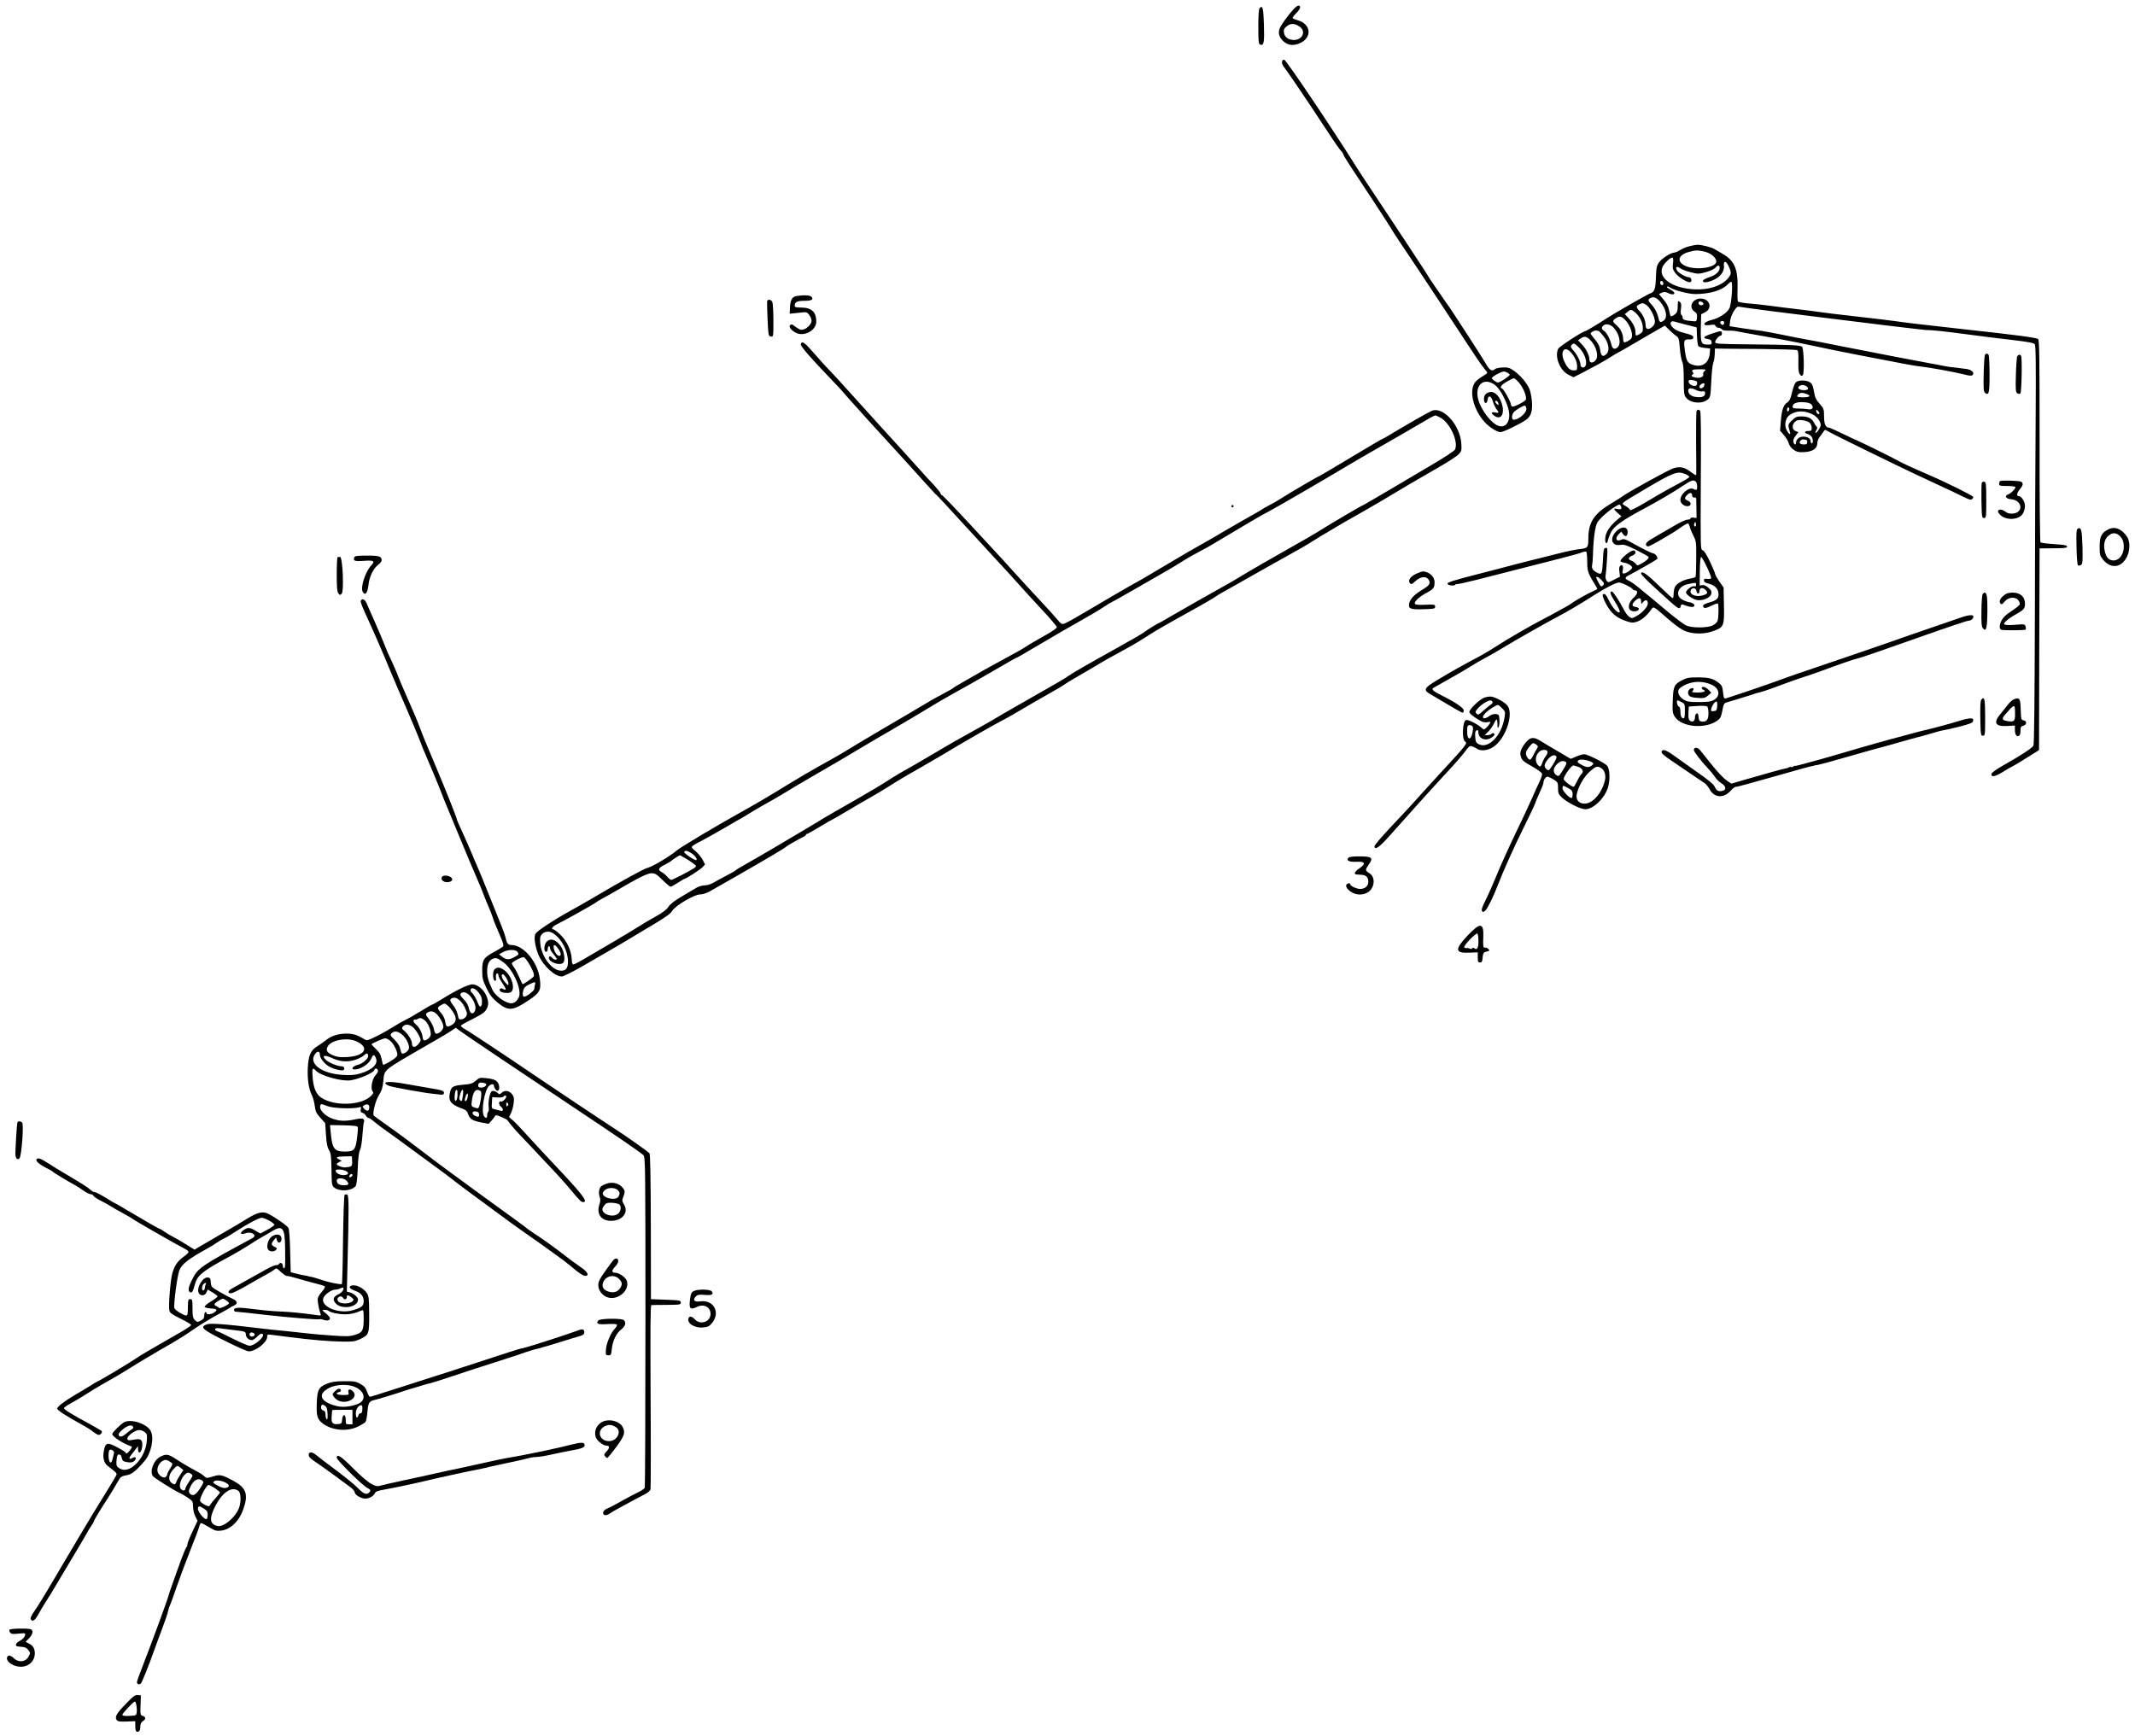 <?xml version="1.0" standalone="no"?>
<!DOCTYPE svg PUBLIC "-//W3C//DTD SVG 20010904//EN"
 "http://www.w3.org/TR/2001/REC-SVG-20010904/DTD/svg10.dtd">
<svg version="1.0" xmlns="http://www.w3.org/2000/svg"
 width="1902pt" height="1547pt" viewBox="0 0 1902 1547"
 preserveAspectRatio="xMidYMid meet">
<g transform="translate(0,1547) scale(0.1,-0.1)"
fill="#000000" stroke="none">
<path d="M11524 15388 c-49 -53 -112 -141 -124 -172 -16 -42 -4 -81 36 -116
42 -37 95 -40 154 -10 103 53 85 169 -31 200 -21 6 -40 14 -43 19 -3 4 12 25
34 46 36 35 43 65 16 65 -7 0 -26 -15 -42 -32z m56 -157 c59 -43 20 -121 -58
-117 -49 3 -78 26 -84 67 -4 24 1 35 25 55 35 29 73 27 117 -5z"/>
<path d="M11222 15398 c-8 -8 -12 -59 -12 -165 0 -131 2 -155 16 -160 33 -13
39 17 34 176 -5 152 -11 176 -38 149z"/>
<path d="M11427 14934 c-12 -13 -7 -39 14 -64 11 -14 56 -79 101 -145 83 -121
123 -182 297 -445 52 -80 101 -149 108 -155 7 -5 16 -19 20 -31 9 -23 56 -96
279 -432 83 -126 153 -235 156 -243 4 -8 42 -66 85 -130 124 -183 467 -702
590 -891 62 -95 126 -189 143 -208 16 -19 30 -38 30 -42 0 -3 -20 -18 -44 -32
-25 -14 -53 -37 -64 -51 -57 -73 -20 -237 81 -352 40 -46 113 -93 144 -93 25
0 160 65 223 106 49 32 65 81 57 171 -3 37 -13 86 -22 108 -23 54 -86 127
-141 164 -39 26 -53 29 -101 27 -30 -2 -59 -8 -66 -15 -22 -22 -45 -11 -73 37
-15 26 -57 92 -92 147 -36 55 -79 123 -97 150 -18 28 -50 77 -71 109 -22 33
-43 66 -49 75 -5 9 -26 38 -45 65 -19 28 -42 60 -50 72 -8 12 -38 55 -66 96
-28 41 -53 78 -55 84 -2 6 -67 104 -143 220 -76 115 -149 225 -161 244 -12 19
-85 129 -161 243 -76 114 -152 229 -168 255 -203 326 -624 952 -645 960 -4 1
-10 -1 -14 -4z m2009 -2789 c19 -14 18 -15 -6 -34 -14 -11 -39 -28 -56 -37
-29 -16 -32 -16 -57 1 -15 9 -27 21 -27 26 0 12 83 59 106 59 11 0 29 -7 40
-15z m96 -84 c42 -49 75 -136 59 -155 -17 -20 -104 -63 -119 -58 -6 2 -12 11
-12 19 0 22 -62 134 -77 140 -26 10 -12 32 40 62 28 17 57 31 64 31 6 0 27
-18 45 -39z m-215 -20 c44 -32 104 -142 123 -224 20 -94 -19 -160 -85 -143
-63 16 -160 139 -186 237 -34 128 49 202 148 130z m281 -210 c6 -36 -67 -101
-113 -101 -19 0 -20 39 -2 64 15 21 88 65 102 62 6 -2 11 -13 13 -25z"/>
<path d="M13242 11964 c-15 -11 -22 -25 -22 -50 0 -42 27 -48 32 -7 5 46 32
39 47 -12 7 -25 22 -56 32 -69 26 -33 24 -39 -11 -31 -36 8 -40 -7 -8 -29 68
-48 101 32 57 135 -31 70 -81 95 -127 63z m107 -90 c3 -16 1 -17 -13 -5 -19
16 -21 34 -3 29 6 -3 14 -13 16 -24z"/>
<path d="M15050 13276 c-26 -6 -62 -22 -82 -34 -19 -12 -42 -22 -50 -22 -31 0
-111 -50 -136 -85 -23 -32 -27 -48 -30 -138 -4 -105 -13 -130 -53 -142 -22 -7
-314 -174 -384 -220 -74 -49 -185 -115 -191 -115 -21 0 -235 -138 -243 -158
-33 -72 16 -194 94 -232 l43 -21 79 40 c113 59 192 102 243 135 24 16 65 40
90 53 25 13 70 39 100 57 30 18 111 65 178 104 l124 71 37 -37 c21 -20 49 -45
63 -54 24 -16 26 -25 33 -110 4 -51 14 -105 21 -120 10 -19 14 -67 14 -161 0
-120 2 -137 21 -160 39 -50 139 -59 192 -17 24 19 25 26 32 157 3 76 11 151
17 167 7 16 13 52 14 80 l2 51 38 -1 c22 -1 183 -2 360 -3 176 -2 326 -6 334
-11 10 -6 13 -31 11 -102 -1 -70 2 -98 13 -113 11 -15 17 -17 26 -8 16 15 10
237 -6 253 -15 15 -97 18 -466 22 -286 3 -308 4 -308 21 0 18 34 57 50 57 6 0
10 9 10 20 0 25 -9 25 -91 -3 -74 -25 -86 -40 -37 -47 25 -4 34 -11 36 -27 3
-20 -1 -23 -30 -23 -64 0 -68 10 -66 148 l3 122 35 18 c70 35 41 122 -40 122
-74 0 -111 -79 -54 -116 20 -14 24 -24 22 -53 -3 -33 -5 -36 -33 -33 -75 6
-95 13 -95 32 0 10 -5 22 -11 25 -7 5 -8 25 -4 54 5 37 3 50 -9 60 -18 15 -19
12 -20 -48 -1 -35 -6 -47 -28 -64 -15 -11 -31 -18 -34 -14 -4 3 -10 27 -15 53
-6 33 -22 63 -50 96 l-40 48 25 12 c20 9 32 8 54 -2 58 -29 83 -3 27 28 -16 9
-32 18 -34 20 -2 1 -1 5 2 8 4 4 12 2 19 -4 30 -25 168 -62 230 -62 127 0 239
33 287 84 14 14 29 26 34 26 17 0 3 -201 -17 -238 -21 -41 -91 -86 -156 -102
-82 -20 -92 -59 -11 -45 30 5 40 3 44 -9 4 -9 15 -16 25 -16 11 0 25 -6 31
-14 8 -9 29 -13 59 -12 26 1 61 -2 77 -6 17 -4 122 -23 235 -43 113 -20 248
-45 300 -56 172 -37 474 -99 525 -108 28 -5 97 -18 155 -30 281 -55 379 -73
425 -77 63 -6 300 -49 383 -70 48 -13 66 -14 75 -5 19 19 -6 45 -50 53 -22 3
-69 9 -104 13 -35 3 -82 10 -104 15 -22 5 -67 13 -100 19 -102 18 -578 110
-815 157 -124 25 -261 52 -305 59 -44 8 -136 25 -205 40 -68 14 -138 27 -155
30 -16 2 -30 4 -30 5 0 1 -13 3 -30 4 -16 2 -83 11 -149 21 l-118 19 5 46 c3
26 18 65 34 89 23 36 31 42 53 37 28 -6 459 -62 775 -100 116 -14 356 -44 535
-66 179 -22 334 -39 345 -40 55 0 161 -11 370 -39 127 -17 311 -40 410 -51
134 -16 183 -25 192 -37 9 -12 11 -165 8 -642 -3 -344 -6 -1141 -7 -1770 -2
-758 -6 -1150 -13 -1164 -11 -22 -111 -87 -270 -177 -56 -31 -101 -64 -103
-73 -7 -34 28 -29 100 15 40 25 80 48 88 51 8 3 65 37 125 75 l110 69 2 898 3
899 122 1 c103 0 123 3 123 15 0 12 -23 16 -114 22 -63 4 -118 11 -123 16 -5
5 -9 407 -8 904 0 740 -2 897 -13 907 -17 13 -165 33 -692 91 -99 11 -218 24
-265 30 -47 5 -125 15 -175 20 -49 6 -117 15 -150 20 -33 5 -184 23 -335 40
-151 17 -300 35 -330 40 -30 5 -118 16 -195 25 -77 9 -185 22 -240 30 -55 8
-142 17 -193 21 -51 4 -96 12 -100 18 -3 6 -5 54 -3 106 6 187 -27 261 -144
325 -27 15 -54 31 -60 35 -17 14 -117 40 -149 39 -17 0 -51 -6 -76 -13z m132
-47 c58 -13 108 -54 108 -89 0 -57 -191 -82 -280 -37 -76 38 -58 97 35 122 63
17 73 17 137 4z m-278 -107 c-5 -39 -2 -53 18 -81 28 -42 124 -99 140 -83 14
14 3 42 -17 42 -26 0 -94 39 -105 60 -17 32 -2 42 28 20 15 -11 57 -27 95 -36
63 -16 71 -16 133 1 41 11 75 27 87 41 22 25 37 23 37 -4 -1 -32 -36 -64 -90
-81 -30 -10 -56 -23 -58 -29 -7 -22 25 -23 80 -2 68 25 112 79 106 131 -5 49
19 48 42 -3 26 -57 25 -71 -6 -108 -57 -67 -173 -105 -301 -98 -196 11 -323
100 -283 198 15 35 77 93 91 84 5 -3 7 -26 3 -52z m-86 -175 c2 -10 -3 -17
-12 -17 -10 0 -16 9 -16 21 0 24 23 21 28 -4z m-1 -204 c31 -54 34 -107 6
-128 -28 -22 -40 -18 -47 16 -9 46 -36 99 -68 131 -30 31 -29 45 6 57 29 11
69 -18 103 -76z m358 16 c-8 -12 -32 -12 -40 1 -11 18 5 31 26 20 11 -6 17
-15 14 -21z m-506 -8 c33 -24 74 -104 74 -145 0 -20 -8 -36 -28 -52 -33 -26
-55 -18 -55 21 0 38 -22 89 -51 120 -35 37 -36 49 -6 63 31 15 35 14 66 -7z
m-106 -61 c38 -30 68 -85 72 -129 3 -44 -1 -53 -32 -70 -31 -16 -33 -15 -33
19 0 39 -23 85 -64 128 l-31 33 24 20 c29 24 32 24 64 -1z m-88 -67 c49 -49
79 -137 57 -169 -8 -13 -46 -34 -61 -34 -6 0 -11 14 -11 30 0 45 -23 92 -59
122 -37 32 -38 41 -8 61 32 23 51 21 82 -10z m550 -47 l90 -23 3 -79 c2 -43 7
-83 13 -89 5 -5 30 -12 57 -15 l47 -5 -3 -40 c-7 -90 -68 -133 -151 -105 -48
15 -58 34 -71 127 -12 91 -9 100 38 99 30 -1 37 3 37 18 0 14 -14 22 -65 35
-75 20 -98 31 -124 60 -24 27 -14 55 17 47 12 -4 63 -17 112 -30z m335 21 c0
-8 -3 -17 -7 -20 -9 -9 -34 13 -27 24 8 14 34 11 34 -4z m-987 -44 c54 -57 73
-145 37 -178 -26 -23 -47 -14 -55 27 -11 47 -42 106 -65 120 -23 15 -25 29 -8
46 21 21 63 14 91 -15z m-131 -32 c4 -1 23 -21 42 -45 45 -54 59 -125 31 -156
-32 -35 -52 -26 -59 28 -4 35 -16 60 -46 96 -22 26 -40 51 -40 53 0 12 35 31
49 28 9 -2 19 -4 23 -4z m-77 -78 c57 -57 81 -149 48 -185 -24 -26 -53 -23
-53 6 0 38 -29 98 -67 137 l-35 37 23 16 c33 23 52 20 84 -11z m-96 -72 c52
-52 78 -140 50 -168 -15 -15 -39 -5 -39 17 0 30 -28 87 -61 125 -26 29 -29 38
-19 50 18 22 26 19 69 -24z m-77 -38 c37 -40 58 -86 58 -128 0 -32 -2 -35 -29
-35 -34 0 -54 17 -81 71 -46 89 -8 156 52 92z m1194 -168 c-10 -8 -16 -21 -13
-29 9 -22 -27 -38 -68 -30 -35 6 -44 17 -25 29 8 5 8 11 1 19 -17 20 -2 26 63
26 55 -1 59 -2 42 -15z m-73 -92 c10 -6 9 -31 -3 -38 -27 -16 -80 21 -64 46 5
8 47 3 67 -8z m67 -44 c-12 -22 -40 -26 -40 -4 0 15 30 36 42 29 5 -3 3 -14
-2 -25z m-68 -35 c17 -9 41 -14 54 -11 20 3 24 0 24 -19 0 -28 -33 -39 -88
-30 -39 6 -62 28 -62 58 0 23 30 24 72 2z"/>
<path d="M7099 12833 c-41 -6 -57 -32 -61 -98 l-3 -60 30 3 c17 2 51 5 76 8
42 5 48 3 68 -21 11 -15 21 -39 21 -52 0 -29 -38 -70 -74 -79 -25 -6 -34 -2
-92 41 -9 6 -17 6 -26 -3 -18 -18 35 -69 82 -77 74 -12 152 44 152 110 0 86
-42 125 -137 125 -46 0 -55 3 -55 18 0 31 22 42 86 42 65 0 84 11 64 35 -12
15 -68 18 -131 8z"/>
<path d="M6835 12788 c-2 -7 -1 -80 3 -163 7 -145 8 -150 30 -153 22 -3 22 -3
22 143 0 82 -5 155 -10 166 -12 21 -38 25 -45 7z"/>
<path d="M7134 12405 c-7 -17 77 -113 346 -394 13 -14 53 -60 89 -101 59 -67
197 -220 505 -556 55 -61 130 -143 166 -184 36 -40 76 -83 88 -96 13 -12 28
-26 32 -31 5 -4 98 -105 206 -223 108 -118 247 -269 308 -335 62 -66 152 -165
201 -220 48 -55 145 -160 214 -234 69 -74 126 -141 126 -149 0 -9 -46 -41
-110 -76 -60 -34 -135 -77 -165 -97 -30 -20 -104 -62 -165 -94 -60 -32 -157
-86 -215 -118 -58 -33 -141 -81 -185 -106 -44 -25 -82 -48 -85 -52 -3 -4 -36
-23 -75 -43 -38 -20 -86 -46 -105 -57 -166 -99 -336 -199 -445 -262 -71 -42
-165 -97 -209 -124 -153 -94 -203 -123 -346 -202 -80 -45 -199 -114 -265 -155
-198 -122 -313 -189 -460 -271 -226 -126 -522 -303 -557 -333 -58 -50 -216
-144 -256 -153 -35 -8 -233 -117 -507 -279 -49 -29 -135 -78 -190 -108 -143
-79 -292 -177 -305 -202 -16 -29 -4 -109 26 -185 39 -96 144 -195 209 -195 14
0 98 42 188 94 89 52 196 113 237 137 41 23 113 66 160 94 47 29 151 91 232
139 107 64 152 96 166 120 28 47 195 146 248 147 23 0 58 11 86 27 25 15 129
74 230 131 284 162 447 259 458 272 5 6 111 66 147 83 13 6 23 14 23 19 0 4 4
7 9 7 5 0 57 29 116 65 59 36 110 65 113 65 2 0 52 29 111 64 58 35 156 92
216 126 61 34 146 86 190 114 68 44 143 88 343 202 57 32 201 118 257 152 68
41 318 184 380 216 28 14 71 38 97 53 92 55 304 177 370 214 37 20 80 46 96
57 24 18 80 51 237 142 17 9 59 35 94 56 36 22 114 65 174 97 60 32 144 80
186 107 42 27 94 60 116 73 38 24 235 135 322 183 92 50 209 118 223 129 8 7
38 25 65 40 28 16 84 47 125 70 41 23 125 71 185 105 61 35 178 100 260 146
83 45 182 102 220 127 39 25 84 52 100 62 17 9 66 38 110 65 44 26 134 79 200
115 66 37 174 100 240 139 157 95 275 164 470 276 88 50 173 105 189 122 27
29 28 35 24 99 -12 163 -161 328 -261 290 -27 -11 -247 -136 -363 -207 -39
-24 -74 -44 -78 -44 -4 0 -130 -74 -281 -165 -151 -91 -277 -165 -279 -165 -8
0 -254 -144 -331 -193 -38 -25 -90 -55 -115 -67 -25 -13 -56 -30 -70 -40 -14
-9 -56 -34 -95 -55 -38 -21 -143 -81 -233 -134 -89 -53 -190 -111 -225 -130
-34 -18 -158 -90 -275 -160 -259 -154 -244 -145 -372 -216 -58 -33 -198 -115
-313 -183 -114 -68 -221 -129 -238 -135 -31 -12 -33 -10 -73 37 -22 27 -79 90
-126 140 -111 119 -197 212 -295 321 -44 49 -91 101 -105 115 -14 15 -64 69
-112 121 -246 267 -381 409 -389 409 -5 0 -9 5 -9 12 0 6 -26 39 -57 73 -32
33 -92 99 -133 145 -73 82 -147 163 -381 420 -63 69 -152 168 -199 220 -47 52
-112 123 -144 159 -33 36 -74 80 -92 98 -18 18 -65 70 -104 115 -104 120 -124
135 -136 103z m5696 -655 c87 -44 167 -220 131 -287 -6 -11 -97 -71 -203 -133
-106 -62 -286 -169 -401 -237 -114 -67 -210 -123 -212 -123 -8 0 -289 -165
-377 -221 -42 -27 -164 -98 -270 -157 -183 -103 -363 -207 -473 -274 -27 -17
-72 -43 -100 -58 -95 -52 -420 -237 -507 -288 -48 -29 -89 -52 -91 -52 -8 0
-119 -69 -136 -84 -9 -8 -110 -67 -226 -131 -291 -162 -415 -234 -450 -259
-29 -22 -63 -41 -440 -256 -99 -56 -184 -106 -190 -110 -10 -8 -198 -114 -305
-173 -67 -36 -212 -121 -340 -197 -52 -31 -126 -74 -165 -95 -38 -21 -99 -57
-135 -80 -104 -68 -200 -124 -500 -295 -41 -23 -147 -86 -235 -140 -159 -96
-466 -276 -580 -340 -33 -19 -62 -36 -65 -39 -7 -9 -38 -26 -105 -61 -33 -17
-77 -41 -99 -54 -22 -14 -55 -24 -77 -24 -22 -1 -54 -9 -72 -20 -18 -10 -76
-45 -130 -77 -67 -39 -106 -69 -122 -94 -16 -25 -50 -51 -111 -85 -49 -27
-118 -68 -154 -91 -36 -23 -121 -74 -190 -115 -69 -40 -181 -106 -249 -146
-68 -41 -131 -75 -139 -76 -13 -2 -17 8 -19 50 -4 76 -45 162 -104 217 -26 25
-53 45 -59 45 -26 0 -6 28 33 46 57 27 341 186 347 194 3 4 28 19 55 34 28 14
84 46 125 70 194 114 278 156 314 156 32 0 46 -9 98 -60 33 -33 66 -60 72 -60
6 0 35 16 65 35 29 19 55 35 59 35 13 0 140 82 161 104 l22 24 -20 40 c-11 22
-40 56 -63 77 -42 35 -42 37 -23 52 11 8 50 30 86 48 36 18 127 70 203 114 76
45 139 81 141 81 1 0 42 25 91 55 49 30 114 68 144 84 30 16 93 52 140 81 47
29 156 94 242 144 242 140 314 182 428 251 58 35 193 114 300 176 107 62 249
146 315 187 66 41 172 102 235 137 63 34 187 104 275 155 228 132 276 160 282
160 3 0 64 35 136 78 182 108 362 212 492 285 61 34 131 77 157 95 26 17 49
32 52 32 3 0 108 59 233 131 126 72 248 143 273 157 25 14 74 44 110 66 76 48
104 64 185 107 61 31 94 51 375 219 85 51 187 110 227 130 74 39 481 275 703
408 69 41 208 122 310 180 102 58 244 140 315 182 111 66 144 84 163 89 1 1
20 -8 42 -19z m-6673 -3880 c33 -20 59 -56 46 -63 -12 -7 -114 63 -108 73 9
15 27 12 62 -10z m-26 -62 c38 -24 69 -48 69 -53 0 -6 -9 -16 -20 -22 -45 -29
-190 -103 -200 -103 -6 0 -22 13 -35 28 -13 15 -35 34 -49 41 -39 21 -32 38
27 67 28 15 54 30 57 34 5 7 72 50 79 50 1 0 34 -19 72 -42z m-1201 -655 c76
-51 130 -156 130 -253 0 -61 -24 -85 -76 -77 -78 13 -161 131 -171 242 -4 52
-2 63 16 83 26 26 67 29 101 5z"/>
<path d="M4870 7080 c-24 -24 -28 -90 -5 -90 9 0 15 9 15 25 0 14 5 25 10 25
6 0 10 -8 10 -18 0 -10 13 -33 30 -52 16 -19 29 -38 30 -42 0 -14 -27 -9 -40
7 -16 19 -30 19 -30 1 0 -41 102 -74 129 -42 19 23 6 103 -23 145 -42 60 -91
76 -126 41z m91 -47 c31 -39 41 -65 30 -76 -16 -16 -49 20 -57 61 -7 35 5 42
27 15z"/>
<path d="M17683 12308 c-4 -7 -9 -83 -11 -169 -3 -131 -1 -158 12 -169 34 -28
41 1 40 167 0 88 -4 164 -8 171 -9 15 -23 15 -33 0z"/>
<path d="M17972 12298 c-5 -7 -11 -82 -13 -167 -4 -137 -2 -155 13 -165 12 -7
21 -7 27 -1 11 11 17 318 6 335 -8 13 -20 13 -33 -2z"/>
<path d="M15997 12062 c-9 -10 -24 -50 -33 -90 -12 -54 -22 -75 -41 -87 -35
-23 -50 -66 -58 -166 l-7 -86 33 -38 c19 -21 39 -54 44 -74 7 -23 23 -44 45
-59 30 -20 44 -23 97 -20 74 5 113 33 113 81 0 16 10 42 23 57 12 15 27 36 33
46 10 16 15 17 30 6 18 -12 277 -141 614 -304 85 -42 245 -117 355 -168 110
-51 225 -105 256 -121 42 -21 59 -25 68 -16 6 6 11 15 11 19 0 10 -241 130
-397 197 -130 56 -259 115 -283 131 -19 13 -359 180 -366 180 -2 0 -55 25
-117 55 -61 30 -117 55 -124 55 -29 0 -43 32 -43 99 0 65 -2 70 -39 113 -33
37 -42 57 -51 111 -9 51 -17 69 -36 81 -33 22 -107 21 -127 -2z m98 -35 c26
-20 10 -36 -32 -33 -38 2 -55 22 -32 37 20 13 42 11 64 -4z m-1 -67 c43 -16
30 -30 -29 -30 -56 0 -65 6 -43 28 15 15 38 15 72 2z m42 -92 c26 -26 11 -52
-27 -44 -18 3 -56 6 -85 6 -43 0 -54 3 -54 16 0 29 32 43 92 41 38 -2 63 -8
74 -19z m-196 -42 c0 -8 -4 -18 -10 -21 -5 -3 -10 3 -10 14 0 12 5 21 10 21 6
0 10 -6 10 -14z m268 -42 c-10 -10 -28 6 -28 24 0 15 1 15 17 -1 9 -9 14 -19
11 -23z m-62 -5 c42 -21 74 -63 74 -97 0 -20 -39 -77 -47 -69 -2 3 2 15 9 26
8 14 9 24 3 29 -5 4 -17 20 -25 37 -20 38 -53 55 -112 55 -40 0 -52 -5 -83
-35 -38 -35 -39 -40 -19 -104 10 -32 -11 -20 -30 18 -23 43 -10 107 27 133 57
41 128 43 203 7z m-25 -75 c10 -9 19 -30 19 -46 0 -24 -4 -28 -30 -28 -34 0
-40 -15 -10 -25 11 -3 27 -13 35 -21 17 -17 21 -64 5 -64 -5 0 -10 9 -10 20 0
38 -77 55 -112 23 -10 -9 -18 -24 -18 -35 0 -25 -16 -23 -23 4 -4 15 2 33 19
55 l25 33 -25 10 c-40 15 -31 76 14 94 26 10 91 -2 111 -20z m-28 -153 c4 -1
7 -10 7 -21 0 -15 -7 -20 -29 -20 -17 0 -33 5 -36 10 -10 15 13 39 33 35 9 -2
20 -4 25 -4z"/>
<path d="M15114 11809 c-3 -6 -5 -135 -4 -287 2 -153 2 -281 1 -285 0 -4 -22
8 -47 27 -58 45 -99 53 -161 32 -44 -15 -418 -221 -453 -251 -8 -6 -54 -35
-102 -64 -147 -88 -198 -166 -198 -307 0 -85 -4 -89 -90 -98 -30 -3 -118 -22
-195 -42 -77 -20 -156 -40 -175 -44 -19 -4 -105 -26 -190 -48 -85 -23 -256
-67 -380 -99 -168 -43 -225 -62 -225 -73 0 -16 62 -24 71 -8 3 4 9 6 13 4 4
-3 83 15 176 38 759 193 895 228 928 241 21 9 43 13 48 10 5 -4 9 -42 9 -85 0
-85 7 -107 57 -188 18 -29 33 -55 33 -58 0 -3 -17 -12 -37 -21 -40 -16 -167
-88 -193 -109 -8 -6 -37 -24 -65 -39 -96 -53 -160 -88 -200 -108 -89 -45 -325
-182 -400 -232 -44 -29 -114 -71 -155 -93 -124 -65 -259 -140 -373 -209 -121
-73 -130 -90 -66 -127 20 -12 90 -54 157 -93 66 -40 126 -73 131 -73 6 0 11 9
11 20 0 22 -69 70 -191 131 -84 42 -101 58 -78 71 17 10 152 87 229 130 30 17
77 45 105 63 27 18 84 50 125 72 41 22 116 65 165 95 100 61 369 214 485 275
86 45 207 117 329 195 96 61 188 108 214 108 23 0 103 -38 118 -56 6 -8 17
-14 24 -14 30 0 25 -33 -10 -64 -46 -40 -59 -98 -25 -116 26 -14 70 -5 70 15
0 7 -12 15 -27 17 -36 4 -39 22 -9 53 34 33 56 33 56 -2 1 -28 1 -28 18 -7 21
25 42 20 42 -11 0 -31 -42 -79 -96 -111 -42 -25 -46 -25 -69 -10 -14 9 -36 39
-50 67 -37 71 -94 159 -105 159 -23 0 -16 -23 30 -96 30 -48 45 -83 39 -88
-14 -15 -63 37 -93 99 -28 58 -42 73 -57 58 -6 -6 5 -37 29 -84 44 -83 94
-125 183 -154 45 -15 57 -16 92 -4 41 14 87 52 124 104 26 35 14 41 156 -82
77 -66 121 -96 159 -109 74 -26 169 -24 246 5 90 34 94 45 90 234 l-3 152 -38
54 c-20 29 -37 59 -37 66 0 7 -21 56 -46 110 -30 64 -53 99 -66 103 -19 4 -19
19 -16 618 3 402 1 617 -6 624 -13 13 -23 13 -32 -1z m-99 -563 c19 -8 35 -20
35 -25 0 -6 -44 -33 -97 -60 -54 -28 -172 -94 -263 -149 -105 -63 -166 -94
-168 -86 -2 7 -19 23 -39 35 -44 27 -60 13 172 151 257 152 289 163 360 134z
m93 -68 c12 -12 16 -60 6 -71 -3 -3 -14 -1 -24 5 -39 25 -120 -41 -120 -96 0
-29 30 -56 62 -56 37 0 40 36 3 50 -30 12 -31 24 -4 51 24 24 44 21 44 -7 0
-12 6 -18 18 -16 9 2 17 -3 18 -10 0 -7 1 -49 2 -93 l1 -80 -27 3 c-15 2 -27
-1 -27 -7 0 -6 -12 -11 -27 -11 -16 0 -71 -26 -124 -58 -53 -31 -128 -75 -167
-97 -73 -41 -91 -60 -72 -79 10 -10 23 -4 105 42 101 58 137 80 193 119 34 24
66 42 71 39 5 -3 12 -18 16 -33 3 -16 18 -50 32 -78 24 -47 25 -58 24 -203 0
-85 -3 -158 -6 -162 -3 -5 -24 -11 -48 -15 -54 -9 -111 -38 -131 -67 -9 -12
-16 -42 -16 -65 0 -24 -4 -43 -8 -43 -5 0 -62 52 -127 115 -107 105 -155 136
-155 103 0 -7 60 -68 133 -134 206 -189 210 -192 220 -154 5 19 6 19 50 3 24
-9 51 -13 60 -10 27 10 8 34 -31 41 -20 3 -52 15 -69 26 -63 38 -32 117 51
135 14 3 37 7 51 10 20 4 25 1 25 -14 0 -14 -5 -18 -19 -14 -20 5 -71 -35 -71
-56 0 -18 61 -60 96 -67 51 -10 120 19 129 54 5 22 1 32 -25 55 -22 19 -40 27
-55 24 l-23 -4 1 128 c1 78 6 128 12 126 15 -5 96 -177 89 -189 -3 -5 -19 -8
-35 -6 -23 4 -29 1 -29 -14 0 -13 12 -21 45 -29 54 -14 85 -48 85 -95 0 -38
-21 -56 -87 -73 -47 -13 -61 -27 -44 -44 8 -8 25 -4 65 15 30 15 57 24 60 21
9 -10 7 -129 -3 -156 -5 -13 -25 -31 -44 -40 -46 -22 -181 -23 -232 -1 -21 8
-94 63 -164 121 -69 58 -143 120 -164 137 -22 17 -64 52 -95 78 -32 27 -72 55
-89 63 -40 19 -41 29 -5 48 68 35 246 137 255 146 12 12 -18 51 -37 51 -11 0
-99 44 -199 100 -51 28 -62 31 -84 21 -45 -21 -59 13 -22 50 l22 22 17 -23
c21 -28 40 -19 40 21 0 51 -58 52 -104 2 -59 -63 -37 -130 38 -118 34 5 54 -1
143 -45 56 -29 106 -56 109 -62 7 -11 -19 -36 -66 -61 -33 -18 -34 -18 -49 1
-9 11 -26 23 -38 27 -32 9 -28 31 7 44 30 10 40 34 20 46 -13 8 -66 -25 -103
-63 -30 -31 -28 -38 15 -46 33 -6 68 -28 68 -43 0 -15 -53 -53 -74 -53 -12 0
-15 6 -10 25 9 36 -2 61 -21 45 -10 -9 -13 -24 -8 -55 l5 -43 -53 -27 c-51
-26 -53 -27 -66 -9 -9 11 -12 31 -9 49 3 17 9 79 12 139 7 103 6 108 -12 104
-17 -3 -20 -15 -24 -108 -7 -126 -10 -133 -49 -114 -41 21 -54 39 -47 71 3 15
6 53 7 83 3 143 19 262 40 296 23 38 105 109 161 142 37 21 38 21 48 2 13 -24
0 -33 -35 -24 -34 8 -32 -4 8 -38 l32 -28 -25 -20 c-85 -71 -119 -124 -120
-187 0 -40 18 -44 25 -5 3 15 16 47 28 72 26 51 102 106 284 203 132 70 279
157 353 207 78 52 97 59 118 38z m-2 -395 c-11 -11 -19 6 -11 24 8 17 8 17 12
0 3 -10 2 -21 -1 -24z m-841 -479 c29 -31 30 -37 11 -54 -12 -9 -18 -4 -35 29
-12 22 -21 43 -21 46 0 13 23 3 45 -21z m847 -96 c5 -32 28 -35 28 -4 0 30 29
36 54 10 22 -22 20 -33 -10 -44 -57 -22 -124 -6 -124 30 0 33 47 41 52 8z"/>
<path d="M17817 11183 c-4 -3 -7 -15 -7 -25 0 -16 9 -18 69 -18 39 0 72 -4 75
-8 7 -11 -39 -59 -64 -67 -36 -12 -20 -40 25 -43 102 -8 116 -120 16 -128 -28
-2 -48 3 -65 17 -40 32 -85 20 -58 -16 46 -64 174 -64 213 -1 10 17 19 47 19
67 0 39 -31 89 -56 89 -22 0 -17 29 11 62 28 33 31 51 13 65 -15 11 -181 16
-191 6z"/>
<path d="M17655 11168 c-3 -8 -4 -81 -3 -163 3 -142 4 -150 23 -150 19 0 20 7
20 160 0 144 -2 160 -18 163 -9 2 -19 -3 -22 -10z"/>
<path d="M10970 10960 c0 -5 5 -10 10 -10 6 0 10 5 10 10 0 6 -4 10 -10 10 -5
0 -10 -4 -10 -10z"/>
<path d="M18510 10760 c-12 -7 -14 -35 -11 -162 1 -84 7 -157 12 -163 6 -6 16
-6 27 1 15 10 17 28 14 160 -4 152 -12 183 -42 164z"/>
<path d="M18781 10753 c-60 -31 -76 -64 -76 -153 0 -72 2 -81 30 -116 71 -87
168 -73 216 31 26 57 25 134 -3 175 -48 70 -110 93 -167 63z m95 -51 c31 -25
44 -55 44 -104 0 -75 -49 -131 -106 -120 -34 6 -55 36 -65 89 -11 58 2 105 38
133 31 24 61 25 89 2z"/>
<path d="M3156 10504 c-12 -31 5 -37 85 -31 90 7 103 -1 66 -41 -53 -57 -97
-194 -76 -234 22 -40 44 -12 52 63 6 69 44 146 86 177 17 12 31 31 31 40 0 35
-21 42 -131 42 -88 0 -108 -3 -113 -16z"/>
<path d="M3007 10504 c-4 -4 -7 -73 -7 -154 0 -111 3 -151 14 -166 13 -17 16
-17 30 -4 22 22 9 323 -14 328 -9 1 -19 0 -23 -4z"/>
<path d="M12619 10359 c-54 -24 -79 -60 -59 -84 12 -14 16 -13 44 13 51 48
104 53 126 12 15 -29 3 -47 -59 -84 -71 -43 -109 -83 -117 -122 -9 -48 9 -55
127 -52 96 3 104 4 104 23 0 19 -6 20 -86 17 -59 -3 -89 0 -94 8 -11 17 39 64
105 99 62 33 70 44 70 95 0 36 -28 72 -67 87 -33 12 -41 11 -94 -12z"/>
<path d="M17663 10178 c-5 -7 -11 -74 -11 -149 -2 -104 1 -140 12 -155 30 -39
39 -3 41 148 1 132 -5 168 -25 168 -4 0 -12 -6 -17 -12z"/>
<path d="M17856 10169 c-37 -29 -50 -57 -35 -75 10 -13 16 -10 38 17 34 40 94
45 122 11 10 -13 15 -30 12 -38 -3 -8 -36 -34 -74 -59 -49 -31 -74 -56 -89
-85 -21 -41 -20 -79 3 -82 50 -6 208 -4 213 3 3 5 2 18 -1 29 -6 19 -12 20
-85 14 -43 -4 -86 -4 -96 0 -15 6 -15 9 6 31 13 14 49 39 79 56 81 45 91 56
91 101 0 60 -42 98 -108 98 -35 0 -57 -6 -76 -21z"/>
<path d="M3214 10117 c-4 -12 13 -55 79 -197 14 -30 35 -77 47 -105 12 -27 35
-79 50 -115 16 -36 52 -121 80 -190 29 -69 67 -159 85 -200 68 -154 187 -436
190 -450 2 -9 33 -85 70 -170 37 -85 83 -195 102 -245 18 -49 60 -153 93 -230
32 -77 84 -203 116 -280 31 -77 82 -196 112 -265 30 -69 63 -148 73 -177 11
-29 30 -76 43 -105 13 -29 29 -71 36 -93 6 -22 32 -86 57 -143 35 -79 43 -106
34 -115 -7 -7 -42 -28 -78 -48 -94 -50 -108 -72 -107 -167 0 -67 5 -87 38
-155 29 -61 49 -87 96 -127 98 -81 137 -78 280 18 101 68 112 90 99 192 -19
149 -144 299 -250 300 -32 0 -44 14 -53 59 -3 18 -30 93 -60 165 -29 72 -69
172 -89 221 -39 99 -90 223 -111 270 -8 17 -30 68 -49 115 -20 47 -56 129 -81
183 -25 54 -46 102 -46 107 0 13 -102 269 -185 465 -96 226 -115 273 -147 359
-16 44 -65 160 -109 258 -43 98 -79 181 -79 185 0 7 -67 160 -81 186 -6 10
-23 51 -38 90 -16 40 -56 135 -90 212 -34 77 -69 155 -76 173 -15 33 -41 43
-51 19z m1397 -3129 c13 -20 12 -23 -32 -47 -44 -25 -72 -23 -110 8 l-23 18
39 22 c44 23 111 23 126 -1z m97 -96 c37 -60 56 -108 47 -121 -8 -14 -95 -74
-100 -69 -2 1 -15 29 -29 61 -14 32 -34 71 -46 87 -11 15 -20 32 -20 37 0 13
92 60 107 55 7 -2 25 -25 41 -50z m-223 4 c88 -64 169 -252 136 -314 -30 -56
-66 -65 -128 -31 -50 28 -91 67 -108 104 -36 79 -45 112 -45 164 0 61 17 97
54 110 25 10 40 5 91 -33z m281 -198 c-3 -13 -6 -30 -6 -39 0 -15 -69 -69 -89
-69 -15 0 -18 23 -9 56 6 24 19 37 50 52 55 27 62 27 54 0z"/>
<path d="M4408 6836 c-21 -15 -20 -97 0 -104 10 -3 13 5 10 29 -2 19 2 34 10
36 7 3 12 -4 12 -15 0 -11 16 -43 36 -72 37 -55 39 -69 5 -51 -21 12 -38 0
-26 -19 10 -15 71 -23 94 -11 47 26 9 152 -59 199 -37 25 -57 27 -82 8z m102
-78 c11 -18 20 -42 20 -53 -1 -17 -5 -15 -30 13 -29 31 -40 72 -20 72 6 0 19
-15 30 -32z"/>
<path d="M17460 9965 c-36 -12 -130 -45 -210 -72 -181 -62 -296 -102 -475
-165 -77 -27 -205 -71 -285 -98 -452 -153 -562 -191 -625 -215 -107 -40 -478
-166 -495 -168 -11 -2 -16 12 -20 54 -4 45 -10 61 -30 78 -54 45 -91 55 -190
56 -82 0 -102 -3 -144 -25 -71 -36 -80 -55 -84 -181 -4 -97 -2 -112 17 -143
60 -97 282 -115 387 -31 21 16 29 36 38 85 10 54 15 65 36 71 14 4 66 20 115
35 50 16 93 29 98 30 4 1 9 3 12 4 3 1 10 4 15 5 6 1 11 3 13 5 1 1 9 3 17 5
37 7 124 36 225 75 61 23 146 53 190 67 44 14 116 38 160 55 125 47 297 107
325 112 24 4 184 60 530 182 295 104 443 154 459 154 20 0 41 19 41 37 0 19
-46 15 -120 -12z m-2213 -595 c73 -32 83 -103 20 -137 -24 -14 -55 -18 -132
-18 -87 0 -105 3 -138 23 -39 25 -57 64 -40 91 5 9 27 25 49 36 76 38 161 40
241 5z m-267 -155 c29 -15 30 -19 30 -80 0 -49 -3 -65 -14 -65 -17 0 -26 22
-26 66 0 22 -6 37 -15 40 -14 6 -22 54 -10 54 4 0 19 -7 35 -15z m318 -36 c-3
-37 -6 -42 -31 -45 -25 -2 -27 0 -21 24 7 29 32 62 46 62 5 0 8 -19 6 -41z
m-78 -65 c0 -58 -18 -79 -63 -72 -17 2 -23 11 -25 40 -2 27 -7 35 -18 31 -8
-3 -14 -18 -14 -34 0 -34 -23 -48 -46 -29 -11 10 -14 28 -12 69 l3 56 75 5
c41 3 81 1 88 -4 7 -5 12 -30 12 -62z"/>
<path d="M15160 9340 c0 -6 7 -13 15 -16 30 -12 3 -24 -52 -24 -49 0 -54 2
-43 15 15 18 7 30 -14 22 -26 -10 -36 -40 -20 -62 11 -14 29 -20 77 -23 57 -4
67 -1 93 21 l29 25 -24 26 c-24 26 -61 35 -61 16z"/>
<path d="M13225 9255 c-43 -15 -135 -103 -135 -129 0 -14 46 -50 109 -84 15
-7 37 -10 54 -6 26 5 28 4 19 -13 -6 -10 -20 -27 -31 -37 -21 -19 -22 -19 -44
1 -37 33 -119 74 -137 68 -31 -10 -38 -173 -9 -191 26 -16 20 -23 -246 -311
-60 -65 -125 -137 -144 -158 -47 -54 -110 -123 -276 -299 -77 -82 -140 -156
-140 -165 0 -39 42 -11 124 81 205 231 423 472 527 583 62 66 131 146 154 177
39 53 44 56 68 47 15 -6 31 -14 37 -18 37 -29 115 -17 166 27 102 85 163 286
108 356 -21 27 -94 69 -139 79 -14 3 -43 -1 -65 -8z m71 -37 c4 -7 -2 -18 -17
-27 -13 -9 -43 -34 -67 -55 -38 -35 -45 -38 -58 -24 -14 13 -12 18 12 47 26
31 87 70 111 71 6 0 15 -5 19 -12z m85 -58 c28 -27 30 -33 23 -77 -24 -167
-145 -291 -233 -242 -22 12 -26 23 -29 66 -2 38 1 52 13 56 10 5 15 0 15 -14
0 -61 66 -87 120 -49 23 16 28 26 21 33 -8 8 -14 8 -23 -1 -7 -7 -23 -12 -37
-12 l-25 0 32 31 c17 17 39 48 49 69 10 22 21 40 26 40 4 0 7 -19 7 -42 1 -34
3 -39 11 -25 5 9 9 39 7 65 -3 44 -5 47 -32 50 -18 2 -40 -4 -57 -17 -56 -41
-81 -16 -31 31 27 26 90 66 105 67 5 1 22 -12 38 -29z m-263 -162 c7 -9 6 -28
-1 -60 -12 -48 -29 -62 -41 -32 -8 21 -8 89 1 97 10 11 30 8 41 -5z"/>
<path d="M17651 9236 c-8 -9 -11 -61 -9 -167 3 -146 4 -154 23 -154 19 0 20 7
20 164 0 164 -6 191 -34 157z"/>
<path d="M17940 9239 c-14 -6 -38 -28 -55 -50 -16 -22 -44 -57 -62 -78 -69
-81 -49 -116 63 -109 l64 4 0 -36 c0 -43 13 -65 34 -57 11 4 16 19 16 46 0 33
4 40 25 45 32 8 34 43 3 48 -22 3 -23 8 -26 93 -3 104 -10 114 -62 94z m11
-101 c3 -95 -2 -102 -65 -93 -51 8 -56 20 -25 56 82 95 88 98 90 37z"/>
<path d="M17460 9049 c-73 -23 -241 -69 -310 -84 -30 -7 -91 -22 -135 -35 -44
-12 -129 -35 -190 -51 -60 -16 -171 -48 -245 -69 -173 -51 -241 -71 -365 -106
-202 -56 -225 -61 -225 -57 0 3 -6 0 -13 -6 -8 -6 -17 -8 -20 -5 -3 3 -12 2
-19 -2 -7 -5 -22 -10 -33 -11 -23 -4 -144 -37 -341 -94 l-140 -41 -45 31 c-24
16 -82 78 -129 137 -47 58 -94 118 -106 132 -22 26 -54 26 -54 -1 0 -15 71
-106 129 -167 19 -19 45 -52 59 -72 13 -21 39 -46 58 -57 41 -25 46 -58 9 -67
-35 -9 -54 1 -69 36 -8 21 -55 60 -157 131 -79 56 -175 124 -212 151 -65 46
-96 56 -104 33 -5 -18 10 -31 187 -150 96 -65 185 -125 198 -134 12 -9 31 -32
42 -52 41 -78 125 -84 188 -14 16 19 38 35 47 35 15 0 111 26 495 135 86 25
167 47 180 49 14 2 25 5 25 6 0 1 11 3 25 4 14 2 111 28 215 58 105 30 228 65
275 78 47 12 148 40 225 62 77 22 158 45 180 50 22 5 76 20 120 33 45 14 94
27 110 29 17 2 82 17 145 33 99 26 115 33 118 51 3 19 -1 22 -30 21 -18 -1
-58 -10 -88 -20z"/>
<path d="M13634 8890 c-26 -10 -68 -63 -84 -104 -8 -21 -8 -38 0 -62 9 -28 27
-42 98 -82 48 -27 88 -57 90 -66 2 -9 -10 -45 -27 -79 -16 -34 -46 -99 -65
-144 -20 -46 -85 -185 -146 -311 -60 -125 -134 -289 -164 -363 -30 -73 -74
-174 -99 -224 -33 -65 -42 -94 -34 -103 8 -10 14 -9 29 5 20 18 75 130 110
223 41 109 148 348 236 525 49 99 93 191 97 205 4 14 23 58 41 98 19 40 34 79
34 88 0 24 19 54 36 54 8 0 32 -11 54 -25 38 -24 40 -28 40 -76 0 -46 4 -55
36 -86 48 -45 165 -103 207 -103 72 0 175 100 203 198 20 69 15 163 -10 191
-25 27 -173 101 -203 101 -13 0 -46 -9 -72 -21 l-48 -20 -114 67 c-63 36 -130
77 -149 89 -46 29 -70 35 -96 25z m52 -54 c17 -13 18 -17 5 -38 -8 -13 -23
-40 -33 -60 -22 -44 -32 -47 -54 -13 -18 28 -13 53 23 95 28 34 32 35 59 16z
m100 -61 c3 -8 -3 -26 -14 -40 -12 -15 -26 -42 -32 -61 -13 -38 -21 -42 -41
-18 -26 32 -21 82 11 114 23 23 68 26 76 5z m80 -48 c3 -8 -12 -39 -32 -70
-35 -55 -38 -57 -56 -41 -23 21 -23 37 -1 72 32 49 77 69 89 39z m312 -46 c18
-10 20 -14 10 -25 -25 -24 -49 -26 -88 -6 -47 24 -56 36 -34 48 18 10 78 1
112 -17z m-229 0 c11 -7 6 -21 -24 -70 -36 -58 -39 -61 -59 -48 -33 22 -32 62
3 97 30 30 55 37 80 21z m116 -45 c37 -16 46 -44 22 -64 -7 -6 -24 -34 -37
-62 -13 -27 -27 -50 -31 -50 -18 0 -89 55 -89 69 0 25 68 121 86 121 8 0 30
-7 49 -14z m196 -7 c32 -17 48 -65 37 -111 -18 -82 -73 -164 -130 -194 -68
-35 -133 -1 -122 65 11 66 62 157 115 205 54 48 67 53 100 35z m-290 -181 c33
-18 39 -27 39 -55 0 -18 -4 -33 -10 -33 -21 0 -80 63 -80 86 0 29 3 29 51 2z"/>
<path d="M12011 7826 c-20 -24 12 -38 76 -34 75 4 84 -18 24 -58 -40 -26 -54
-53 -28 -55 6 -1 26 -2 43 -3 43 -1 64 -22 64 -62 0 -38 -29 -64 -73 -64 -32
0 -87 26 -87 40 0 16 -30 11 -37 -5 -3 -9 3 -25 13 -36 47 -52 123 -64 180
-29 60 38 70 133 16 168 -41 26 -42 31 -9 78 44 62 31 74 -83 74 -62 0 -91 -4
-99 -14z"/>
<path d="M3936 7654 c-14 -35 45 -59 84 -34 24 15 -1 44 -42 48 -26 2 -37 -2
-42 -14z"/>
<path d="M13073 7133 c-116 -123 -112 -157 19 -151 l73 3 0 -45 c0 -38 3 -45
20 -45 16 0 21 8 23 43 2 30 8 45 20 49 9 2 23 7 31 9 11 4 12 7 2 17 -7 7
-16 13 -21 13 -6 1 -15 2 -20 3 -6 1 -9 33 -6 84 6 139 -24 144 -141 20z m98
-48 c1 -59 -13 -84 -37 -64 -8 7 -14 6 -19 -1 -4 -6 -13 -7 -23 -1 -9 4 -22 6
-29 4 -6 -2 -14 1 -18 7 -9 15 106 133 117 122 5 -5 9 -35 9 -67z"/>
<path d="M4085 6653 c-49 -25 -120 -66 -157 -90 -38 -23 -72 -43 -76 -43 -4 0
-51 -26 -103 -59 -53 -32 -113 -67 -135 -77 -21 -10 -68 -36 -104 -59 -36 -23
-104 -62 -153 -86 -80 -40 -89 -42 -110 -29 -60 38 -100 51 -160 51 -72 0
-136 -20 -181 -57 -17 -14 -52 -38 -77 -54 -61 -37 -81 -80 -87 -195 -5 -100
9 -191 37 -244 10 -20 21 -62 25 -94 6 -49 14 -66 50 -106 l43 -48 7 -104 c5
-77 12 -112 27 -136 17 -27 20 -52 22 -173 2 -133 3 -143 24 -160 49 -39 154
-32 191 12 8 11 15 64 19 155 3 92 10 148 20 167 9 17 18 75 22 135 4 59 10
112 14 118 4 6 1 16 -6 22 -10 8 -33 7 -87 -5 -81 -16 -142 -12 -205 16 -54
24 -98 71 -93 101 4 27 4 27 68 3 48 -19 222 -25 273 -11 25 7 27 6 21 -17 -4
-19 -1 -26 15 -31 12 -3 26 -15 31 -26 6 -10 16 -19 22 -19 7 0 32 -17 57 -38
25 -21 62 -49 81 -62 40 -27 235 -170 410 -299 19 -14 44 -33 56 -41 32 -22
145 -107 179 -135 17 -13 57 -44 90 -68 33 -24 148 -109 255 -188 107 -80 231
-169 275 -199 44 -30 98 -68 121 -85 22 -16 85 -61 139 -100 54 -38 117 -86
139 -105 71 -62 116 -91 134 -88 33 6 16 37 -43 77 -62 43 -80 56 -211 157
-43 33 -119 87 -169 120 -49 32 -92 62 -95 65 -5 6 -154 116 -385 282 -44 32
-105 77 -137 100 -31 23 -98 73 -150 110 -94 69 -148 109 -390 293 -73 55
-171 126 -218 158 -47 33 -87 63 -91 67 -12 20 17 137 48 184 25 40 32 65 38
125 9 101 -3 91 350 295 182 105 220 127 258 153 l38 25 27 -21 c33 -26 527
-358 1001 -674 397 -264 616 -414 643 -440 17 -17 18 -90 18 -1482 0 -805 -3
-1472 -6 -1481 -4 -9 -30 -27 -58 -40 -28 -13 -94 -48 -146 -77 -52 -30 -109
-60 -127 -67 -32 -13 -48 -35 -37 -52 9 -14 34 -11 62 10 15 10 51 31 81 47
29 16 85 46 125 68 39 21 88 47 108 57 20 10 39 27 43 38 3 10 4 384 1 830 -3
618 -2 811 7 813 7 1 68 2 137 2 118 1 125 2 125 21 0 19 -8 20 -133 25 l-133
5 -1 643 c-1 441 -5 647 -12 656 -14 17 -195 145 -312 221 -121 78 -592 393
-708 472 -209 143 -584 392 -623 413 -23 13 -40 27 -37 32 3 5 27 19 52 32
136 69 156 82 173 110 24 39 24 73 0 128 -24 54 -79 98 -123 98 -19 0 -70 -19
-123 -47z m182 -30 c18 -23 27 -47 27 -75 1 -49 -19 -62 -34 -21 -15 42 -41
86 -58 100 -8 7 -12 19 -9 27 9 23 45 8 74 -31z m-78 -28 c39 -45 58 -104 41
-134 -18 -34 -43 -22 -53 25 -5 28 -21 55 -46 80 -28 29 -35 42 -27 51 20 22
53 14 85 -22z m-51 -95 c12 -24 22 -51 22 -60 0 -25 -23 -49 -49 -52 -22 -3
-26 2 -33 40 -4 24 -21 60 -38 81 -36 46 -37 59 -7 70 30 12 75 -22 105 -79z
m-151 12 c12 -9 33 -34 47 -55 39 -57 34 -97 -16 -123 -36 -19 -44 -14 -52 36
-3 23 -19 54 -36 74 -37 42 -37 51 -2 70 34 19 33 19 59 -2z m-95 -79 c32 -34
58 -85 58 -112 0 -24 -37 -61 -61 -61 -11 0 -18 12 -23 39 -3 22 -22 60 -42
87 -34 45 -35 48 -18 61 28 20 58 15 86 -14z m-109 -53 c32 -25 62 -100 53
-135 -6 -25 -50 -54 -63 -42 -3 4 -7 15 -8 25 -2 36 -29 88 -58 113 -18 15
-27 30 -23 37 4 7 11 10 15 8 4 -3 13 -1 21 5 22 13 35 11 63 -11z m-94 -72
c16 -18 37 -49 46 -69 16 -35 16 -39 -1 -63 -32 -43 -64 -45 -64 -3 0 28 -33
82 -67 112 -24 19 -25 25 -14 39 22 27 67 20 100 -16z m-108 -55 c43 -36 74
-106 59 -133 -12 -23 -46 -43 -59 -36 -5 3 -12 22 -15 42 -5 23 -22 51 -50 79
-40 39 -42 44 -28 59 24 23 56 20 93 -11z m-106 -55 c30 -23 64 -90 65 -124 0
-15 -17 -32 -61 -59 -33 -20 -63 -35 -66 -31 -3 3 -9 27 -14 53 -7 37 -18 57
-49 86 -22 21 -40 40 -40 43 0 7 103 52 121 53 9 1 29 -9 44 -21z m-307 -3
c131 -55 87 -135 -79 -143 -61 -3 -86 0 -123 16 -52 23 -64 42 -48 76 26 57
167 85 250 51z m-318 -122 c0 -30 38 -79 80 -104 41 -25 119 -44 132 -31 13
13 2 32 -21 32 -33 0 -110 31 -137 56 -41 39 -17 49 47 20 78 -35 135 -41 206
-21 32 9 70 28 84 41 26 25 39 23 39 -7 0 -22 -53 -67 -88 -75 -59 -14 -73
-50 -16 -41 52 9 113 52 130 93 17 40 27 43 42 9 25 -54 -30 -108 -144 -141
-43 -12 -81 -15 -148 -11 -189 10 -310 100 -250 185 21 31 44 28 44 -5z m-36
-142 c42 -46 231 -98 310 -86 78 12 200 65 210 90 7 20 25 19 33 -1 3 -9 -5
-26 -21 -43 -31 -33 -47 -120 -26 -146 10 -12 6 -19 -20 -44 -88 -80 -316 -88
-433 -14 -50 31 -74 86 -82 186 -6 80 -1 91 29 58z m476 -325 c0 -35 -18 -42
-44 -17 -18 19 -19 23 -6 31 28 18 50 12 50 -14z m-102 -181 c2 -9 -2 -55 -8
-101 -14 -101 -27 -114 -110 -114 -92 0 -111 26 -124 171 l-6 65 122 -2 c104
-3 124 -6 126 -19z m-51 -301 c2 -46 -2 -50 -62 -55 -25 -3 -75 17 -75 29 0 5
10 13 22 19 l23 10 -23 12 c-37 19 -26 26 46 28 l67 1 2 -44z m-63 -84 c41
-15 33 -40 -13 -40 -37 0 -71 19 -71 41 0 12 52 12 84 -1z m66 -39 c0 -12 -20
-25 -27 -18 -7 7 6 27 18 27 5 0 9 -4 9 -9z m-50 -53 c24 -30 17 -38 -29 -38
-40 0 -61 14 -61 42 0 28 66 25 90 -4z"/>
<path d="M4238 5841 c-29 -25 -44 -30 -116 -36 -94 -9 -106 -18 -117 -90 -9
-54 17 -86 94 -115 52 -19 62 -27 71 -56 15 -44 39 -59 119 -75 l64 -12 27 30
c15 17 29 36 31 42 3 8 19 5 54 -10 28 -12 52 -25 55 -29 17 -26 81 -100 115
-135 22 -23 65 -68 95 -100 30 -33 105 -112 165 -176 61 -63 142 -153 180
-199 92 -110 102 -120 120 -120 49 0 -5 69 -295 375 -58 61 -147 158 -199 215
-52 58 -110 119 -130 136 l-36 32 18 36 c9 20 20 60 23 89 5 44 3 56 -16 80
-25 31 -64 36 -92 10 -17 -15 -19 -15 -36 0 -10 10 -28 17 -39 17 -17 0 -23
-10 -33 -51 -7 -28 -10 -68 -7 -90 3 -21 1 -42 -4 -45 -5 -3 -9 -16 -9 -30 0
-29 -15 -31 -30 -5 -25 47 6 226 46 266 19 18 44 20 44 2 0 -7 6 -22 14 -33
21 -28 40 -6 31 35 -9 41 -36 57 -112 65 -58 6 -63 5 -95 -23z m91 -27 c13
-11 -13 -34 -39 -34 -23 0 -30 4 -30 19 0 11 6 22 13 24 11 5 47 -1 56 -9z
m-253 -101 c-3 -55 -26 -73 -26 -20 0 20 3 42 6 51 12 31 22 15 20 -31z m48 0
c-8 -56 -10 -61 -26 -45 -9 9 -8 21 1 52 17 57 34 52 25 -7z m155 38 c10 -6
11 -22 6 -62 -4 -30 -11 -64 -16 -76 -7 -20 -11 -21 -40 -11 -30 10 -31 12
-26 57 10 86 36 117 76 92z m-114 -60 c-4 -17 -11 -31 -16 -31 -12 0 -11 12 1
46 14 35 24 24 15 -15z m345 9 c0 -17 -32 -48 -45 -44 -22 9 -26 -26 -5 -43
28 -24 26 -47 -2 -39 -13 4 -36 9 -51 13 -27 5 -28 8 -25 57 l3 51 46 -3 c26
-2 50 1 54 7 8 14 25 14 25 1z m12 -82 c-9 -9 -12 -7 -12 12 0 19 3 21 12 12
9 -9 9 -15 0 -24z m-254 -75 c4 -25 -9 -29 -39 -13 -30 17 -24 42 9 38 19 -2
28 -9 30 -25z"/>
<path d="M3432 5818 c3 -7 20 -18 39 -24 38 -13 312 -62 386 -69 26 -3 59 -6
73 -8 19 -1 25 3 25 17 0 18 -15 23 -130 42 -71 12 -170 29 -219 38 -109 20
-179 21 -174 4z"/>
<path d="M156 5472 c-6 -9 -22 -270 -18 -297 4 -30 20 -41 36 -25 18 20 39
299 24 317 -12 14 -34 17 -42 5z"/>
<path d="M325 5140 c-9 -14 26 -45 86 -75 30 -15 56 -30 59 -34 5 -8 145 -92
198 -120 15 -8 48 -29 73 -47 26 -19 56 -34 67 -34 11 0 22 -7 25 -14 3 -8 34
-29 67 -45 34 -17 74 -39 88 -49 15 -10 63 -38 107 -61 44 -24 82 -46 85 -50
5 -7 416 -243 473 -271 15 -7 27 -19 27 -25 0 -6 -20 -25 -45 -43 -52 -37 -80
-77 -100 -147 -17 -60 -36 -296 -26 -332 5 -21 27 -36 100 -72 51 -25 94 -50
94 -56 1 -5 -42 -35 -95 -65 -303 -174 -357 -205 -393 -231 -58 -40 -341 -209
-350 -209 -2 0 -32 -18 -66 -40 -35 -21 -95 -58 -134 -80 -96 -57 -154 -102
-155 -120 0 -15 81 -67 223 -145 38 -21 81 -47 95 -60 15 -12 35 -24 44 -28
18 -7 43 17 34 32 -4 5 -50 33 -104 62 -155 83 -232 130 -232 143 0 6 33 29
73 50 39 22 97 56 127 76 30 20 93 58 140 85 131 74 181 104 227 133 73 47
232 142 398 237 55 32 122 74 149 93 72 53 202 132 286 176 41 22 77 42 80 45
3 4 17 12 33 18 38 17 34 41 -10 61 -21 9 -73 37 -115 61 -75 43 -77 46 -80
85 -2 34 -7 42 -25 44 -47 7 -106 -95 -82 -139 15 -29 57 -24 69 7 l10 25 42
-25 c24 -14 44 -30 46 -35 2 -5 -24 -26 -58 -46 -34 -20 -59 -42 -57 -49 2 -6
27 -12 55 -14 57 -3 64 -12 30 -36 -25 -18 -68 -21 -68 -6 0 6 -4 10 -10 10
-5 0 -10 -13 -10 -30 0 -23 -7 -33 -31 -46 -30 -15 -33 -15 -53 5 -18 19 -21
33 -21 104 0 75 -2 82 -20 82 -18 0 -20 -7 -21 -60 -1 -82 -2 -85 -19 -85 -20
0 -95 47 -101 64 -10 25 26 299 45 341 24 55 81 99 251 193 25 13 59 34 75 46
17 12 47 30 67 40 21 9 70 38 110 65 103 67 205 121 229 121 30 0 118 -50 113
-64 -3 -6 -32 -26 -65 -44 l-60 -32 -43 25 c-52 31 -69 31 -108 4 -36 -26 -24
-43 19 -27 54 20 109 -18 62 -43 -454 -245 -485 -266 -534 -363 -38 -74 -44
-110 -20 -120 17 -6 24 8 44 79 21 75 74 116 321 248 41 22 111 64 155 92 44
29 98 62 120 74 22 12 62 35 89 52 93 57 114 31 116 -146 2 -168 1 -185 -10
-185 -5 0 -10 9 -10 19 0 26 -20 38 -34 20 -6 -8 -18 -13 -27 -11 -9 1 -47
-15 -85 -36 -90 -51 -259 -145 -304 -170 -41 -22 -47 -48 -10 -44 14 1 77 32
140 69 63 37 140 80 170 96 30 16 62 36 71 43 21 19 21 19 63 -20 20 -19 44
-35 54 -34 9 0 49 -10 87 -21 39 -12 108 -31 155 -43 47 -11 89 -24 94 -29 5
-5 -7 -25 -27 -49 -24 -26 -37 -50 -37 -68 1 -32 14 -99 25 -126 8 -18 5 -19
-41 -12 -131 18 -208 26 -314 31 -63 2 -169 12 -236 21 -136 18 -179 16 -179
-6 0 -8 5 -15 10 -16 25 -1 171 -17 280 -30 184 -21 455 -43 469 -38 7 3 25 0
39 -5 30 -12 57 -5 57 14 0 7 -17 27 -37 44 -37 29 -37 30 -12 31 14 0 29 -4
35 -8 18 -17 92 -32 150 -32 52 1 84 8 147 35 15 6 17 -1 17 -77 0 -102 -11
-122 -81 -142 -42 -13 -75 -14 -197 -5 -81 5 -181 14 -222 19 -41 5 -129 14
-195 21 -66 6 -172 17 -235 25 -314 38 -438 47 -470 34 -63 -26 -39 -46 200
-164 85 -42 164 -76 176 -76 62 0 164 80 164 128 0 23 2 24 43 19 23 -3 94
-12 157 -20 185 -24 347 -38 465 -40 95 -2 117 1 158 20 85 39 87 45 86 226
-1 143 -3 160 -23 189 -27 39 -82 69 -121 66 -43 -4 -38 -28 10 -45 59 -20 85
-49 85 -95 0 -44 -17 -58 -98 -82 -129 -37 -297 37 -259 114 16 32 73 70 104
70 13 0 33 5 45 11 11 6 22 8 25 6 12 -12 -10 -43 -39 -57 -48 -23 -57 -44
-32 -77 49 -65 202 -44 204 28 0 21 -39 56 -73 64 l-27 7 5 207 c14 544 14
652 -2 658 -8 3 -18 2 -23 -3 -5 -5 -11 -186 -14 -402 -2 -215 -7 -393 -10
-393 -20 -4 -114 15 -176 36 -40 14 -84 27 -99 29 -14 2 -26 5 -26 6 0 1 -13
3 -30 6 -16 2 -51 10 -77 17 l-48 12 -5 188 c-2 103 -9 196 -15 206 -10 20
-116 94 -179 126 -49 25 -93 15 -181 -38 -41 -26 -151 -91 -245 -145 -93 -54
-184 -107 -201 -117 l-31 -19 -64 40 c-35 23 -89 54 -119 70 -30 15 -69 39
-86 51 -17 13 -34 23 -38 23 -7 0 -133 72 -294 168 -56 34 -105 62 -107 62 -3
0 -24 12 -48 27 -62 40 -124 73 -138 73 -7 0 -22 9 -34 20 -22 21 -76 55 -225
143 -47 27 -115 70 -152 94 -68 43 -92 51 -103 33z m1508 -1112 c-4 -7 -8 -22
-8 -32 0 -11 -6 -21 -12 -23 -17 -6 -17 39 -1 55 16 16 31 15 21 0z m1298
-117 c22 -18 23 -21 8 -36 -24 -24 -108 -24 -125 0 -10 14 -11 22 -3 32 15 18
36 16 47 -3 10 -19 32 -11 32 12 0 19 13 18 41 -5z m-1116 -27 c14 -9 25 -20
25 -25 0 -13 -82 -52 -89 -42 -3 5 -14 12 -23 16 -26 9 -22 23 15 45 40 25 42
26 72 6z m64 -264 c106 -12 111 -14 111 -40 0 -24 26 -50 52 -50 11 0 33 14
49 31 18 20 35 29 45 25 36 -14 -63 -106 -114 -106 -12 0 -75 27 -140 59 -65
33 -130 65 -146 70 -36 14 -23 33 17 27 18 -3 74 -10 126 -16z m189 -37 c5
-17 -26 -29 -40 -15 -6 6 -7 15 -3 22 9 14 37 9 43 -7z"/>
<path d="M5406 4925 c-20 -7 -42 -18 -50 -24 -19 -16 -26 -59 -14 -94 8 -21 7
-40 -2 -68 -31 -92 24 -156 124 -145 89 10 135 78 96 143 -20 34 -20 38 -5 75
10 26 12 45 6 56 -28 53 -95 77 -155 57z m102 -63 c15 -19 15 -28 2 -53 -22
-40 -140 -15 -140 29 0 10 12 25 28 35 32 20 90 15 110 -11z m10 -124 c18 -16
15 -55 -8 -78 -48 -48 -168 -3 -139 52 7 13 19 28 28 35 18 13 99 7 119 -9z"/>
<path d="M2415 4448 c-30 -27 -44 -90 -25 -113 16 -19 54 -19 70 0 10 12 7 17
-14 26 -31 15 -33 29 -6 60 l20 24 6 -22 c12 -44 51 -22 40 23 -8 32 -55 33
-91 2z"/>
<path d="M5464 4243 c-9 -10 -43 -56 -75 -102 -47 -66 -59 -91 -59 -121 0 -47
36 -94 83 -109 92 -30 200 63 171 148 -11 30 -68 71 -100 71 -37 0 -38 19 -4
55 31 32 37 64 13 72 -6 2 -19 -4 -29 -14z m51 -168 c29 -28 31 -51 9 -83 -22
-32 -55 -43 -98 -31 -48 13 -67 42 -54 80 21 61 98 80 143 34z"/>
<path d="M6180 3967 c-20 -10 -26 -23 -32 -67 -12 -90 0 -104 61 -74 60 30
121 -1 121 -62 0 -71 -90 -103 -140 -49 -26 28 -48 32 -56 11 -17 -45 54 -91
130 -83 42 4 55 10 78 38 80 96 15 213 -108 194 -49 -7 -66 13 -35 44 16 16
29 18 79 14 63 -6 84 5 62 32 -16 19 -125 20 -160 2z"/>
<path d="M5330 3705 c-24 -29 -1 -38 81 -32 47 3 81 1 85 -5 3 -5 -5 -22 -19
-36 -37 -39 -75 -129 -79 -187 -3 -47 -2 -50 22 -50 23 0 25 4 30 55 8 74 40
141 84 175 37 28 46 61 24 83 -18 18 -212 16 -228 -3z"/>
<path d="M5125 3608 c-50 -20 -414 -138 -444 -143 -9 -2 -16 -4 -16 -5 0 -1
-9 -3 -20 -4 -18 -3 -115 -34 -505 -162 -58 -19 -190 -62 -295 -95 -104 -33
-269 -86 -365 -117 -96 -31 -179 -57 -185 -57 -5 0 -16 20 -25 45 -12 36 -25
50 -60 70 -40 22 -56 25 -145 24 -76 0 -112 -6 -150 -21 -76 -31 -89 -56 -93
-174 -4 -113 4 -142 50 -179 81 -64 215 -78 313 -32 33 16 65 35 71 43 6 8 14
47 17 87 7 83 15 98 60 108 31 6 209 61 272 83 17 6 64 20 105 32 41 12 82 24
90 27 8 2 22 6 30 7 8 1 103 31 210 67 107 36 276 91 375 122 99 32 196 63
215 70 48 18 141 47 165 51 11 2 20 4 20 5 0 1 7 3 15 5 8 1 74 21 145 43 72
23 153 47 180 55 42 12 50 18 50 38 0 31 -18 32 -80 7z m-1959 -497 c89 -41
99 -121 18 -151 -58 -22 -125 -30 -172 -20 -157 34 -192 108 -78 165 64 32
169 35 232 6z m-248 -236 c2 -38 0 -55 -7 -50 -6 3 -11 21 -11 39 0 25 -5 35
-20 39 -11 3 -20 14 -20 24 0 29 11 35 34 19 16 -10 22 -26 24 -71z m310 38
c-2 -25 -7 -37 -16 -35 -8 1 -16 -7 -19 -18 -9 -33 -23 -23 -23 17 0 38 23 73
47 73 10 0 13 -10 11 -37z m-88 -69 l0 -64 -30 0 c-28 0 -30 2 -30 40 0 54
-27 56 -32 3 -3 -35 -6 -38 -36 -41 -50 -5 -63 11 -57 72 2 28 4 52 5 53 0 1
41 2 90 2 l90 0 0 -65z"/>
<path d="M2984 3075 c-24 -24 -25 -28 -11 -48 8 -12 25 -28 38 -34 79 -41 189
26 133 81 -25 25 -47 20 -40 -8 6 -24 4 -25 -49 -25 -54 0 -75 16 -35 26 12 3
19 10 17 16 -7 21 -27 18 -53 -8z"/>
<path d="M5386 2810 c-66 -20 -101 -90 -76 -150 13 -31 65 -70 93 -70 29 0 30
-21 2 -50 -24 -25 -26 -32 -15 -45 7 -8 16 -15 20 -15 4 0 39 43 79 96 73 100
83 128 60 176 -22 49 -100 76 -163 58z m102 -56 c54 -35 10 -124 -62 -124 -90
0 -114 100 -33 135 34 15 58 12 95 -11z"/>
<path d="M1105 2798 c-31 -17 -105 -91 -105 -105 0 -22 95 -84 163 -107 17 -5
16 -8 -4 -36 -22 -29 -39 -39 -39 -22 0 4 -34 25 -75 47 -88 47 -105 43 -119
-27 -13 -65 -1 -113 35 -140 86 -67 84 -64 71 -89 -6 -13 -39 -67 -71 -119
-69 -110 -196 -319 -261 -430 -25 -42 -84 -141 -131 -221 -47 -79 -116 -196
-153 -259 -38 -63 -86 -141 -108 -172 -25 -34 -38 -63 -35 -72 12 -30 37 -16
65 35 15 28 50 86 77 129 28 43 63 100 78 127 15 26 78 131 139 233 61 102
122 204 135 228 12 24 34 60 48 80 14 20 25 41 25 47 1 5 30 55 65 110 36 55
84 132 107 170 22 39 47 80 54 92 10 15 28 24 60 29 46 7 82 34 161 126 60 68
88 206 56 268 -34 65 -177 112 -238 78z m81 -40 c4 -7 0 -16 -11 -22 -10 -6
-33 -23 -50 -38 -36 -31 -60 -36 -68 -13 -4 9 10 27 36 49 43 36 80 46 93 24z
m103 -47 c21 -16 23 -24 19 -77 -10 -147 -140 -290 -229 -254 -16 7 -34 20
-38 29 -10 18 0 102 12 101 4 0 11 0 16 0 5 0 12 -13 16 -30 5 -23 13 -31 40
-36 43 -8 65 -3 79 18 14 23 2 32 -24 18 -31 -17 -36 -5 -11 27 12 15 31 39
41 53 l19 25 1 -27 c0 -48 28 -34 36 17 8 60 -7 79 -55 71 -72 -12 -76 -12
-76 9 0 24 71 74 105 74 14 1 36 -8 49 -18z m-273 -186 c-2 -7 -8 -30 -12 -49
-11 -59 -37 -42 -37 24 0 51 9 63 34 49 11 -6 18 -17 15 -24z"/>
<path d="M5090 2599 c-117 -31 -450 -100 -537 -113 -17 -2 -76 -14 -130 -25
-221 -49 -280 -61 -323 -71 -25 -5 -76 -16 -115 -24 -38 -9 -119 -27 -180 -40
-60 -13 -166 -36 -235 -51 -69 -15 -145 -32 -170 -39 -42 -11 -48 -10 -95 15
-28 15 -98 75 -160 138 -106 107 -145 132 -145 93 0 -21 227 -245 271 -268 32
-16 35 -24 17 -42 -23 -23 -49 -12 -101 41 -29 30 -115 100 -192 157 -77 57
-155 117 -173 132 -41 35 -72 37 -72 5 0 -17 16 -33 63 -64 60 -40 247 -176
315 -228 17 -14 32 -32 32 -39 0 -18 29 -41 68 -54 39 -13 94 8 110 42 8 17
25 24 83 34 70 12 257 51 344 72 102 25 417 94 480 105 39 8 77 16 85 18 8 3
51 13 95 22 157 33 260 56 290 65 17 5 46 9 65 9 19 0 78 9 130 21 52 12 133
28 180 37 98 17 122 28 118 51 -4 23 -30 23 -118 1z"/>
<path d="M1430 2492 c-61 -30 -100 -132 -67 -175 12 -16 206 -137 242 -151 11
-4 41 -22 67 -39 45 -31 47 -34 48 -80 0 -28 8 -64 20 -87 l20 -40 -45 -95
c-25 -52 -45 -103 -45 -113 0 -10 -4 -22 -10 -28 -5 -5 -26 -55 -46 -109 -20
-55 -51 -143 -70 -195 -19 -52 -39 -111 -44 -130 -11 -43 -133 -375 -239 -650
-23 -58 -41 -110 -41 -117 0 -19 21 -26 35 -12 11 12 69 155 118 294 8 22 37
103 66 179 29 76 55 153 58 170 3 17 11 42 18 56 7 14 33 87 59 163 26 75 80
220 120 321 41 101 77 198 81 215 4 17 11 31 17 31 6 0 37 -16 70 -36 54 -33
65 -36 109 -31 84 10 162 87 198 195 45 131 24 187 -94 251 -100 53 -114 56
-179 36 -51 -16 -56 -16 -72 -1 -9 9 -32 26 -53 37 -87 47 -148 83 -204 120
-68 44 -87 47 -137 21z m105 -61 c3 -5 -6 -26 -20 -47 -14 -20 -25 -42 -25
-49 0 -7 -7 -18 -15 -25 -18 -15 -62 14 -71 48 -9 31 14 80 45 96 22 12 30 12
53 0 15 -8 29 -18 33 -23z m76 -40 l23 -19 -26 -38 c-15 -22 -32 -52 -37 -67
-9 -24 -14 -26 -30 -17 -47 24 -44 80 6 132 32 33 34 34 64 9z m93 -54 c16
-12 15 -16 -18 -66 -20 -29 -36 -59 -36 -67 0 -18 -24 -18 -40 1 -17 21 -4 78
26 115 28 33 41 36 68 17z m99 -59 c14 -12 12 -19 -21 -70 -39 -60 -67 -73
-92 -43 -10 12 -10 21 0 45 30 72 73 98 113 68z m202 -15 c41 -20 45 -40 9
-49 -18 -5 -39 1 -67 16 -53 29 -50 27 -42 39 9 16 60 13 100 -6z m-89 -53
c24 -17 44 -34 44 -37 0 -3 -17 -25 -37 -48 -21 -23 -43 -50 -49 -61 -11 -18
-12 -18 -48 -2 -20 10 -40 26 -43 35 -8 21 56 143 75 143 7 0 33 -14 58 -30z
m208 -23 c24 -17 25 -106 3 -158 -34 -82 -135 -166 -188 -155 -72 14 -78 69
-18 183 63 120 145 173 203 130z m-308 -158 c28 -17 34 -27 34 -54 0 -19 -3
-36 -8 -38 -20 -13 -88 72 -78 98 7 20 12 19 52 -6z"/>
<path d="M85 950 c-4 -6 -1 -18 6 -26 10 -13 25 -15 75 -9 59 6 62 5 57 -14
-6 -22 -23 -39 -56 -56 -12 -6 -23 -18 -25 -27 -3 -14 6 -17 44 -20 37 -2 51
-9 66 -29 19 -24 19 -28 4 -56 -26 -51 -88 -59 -132 -18 -30 28 -52 32 -60 11
-15 -38 53 -86 121 -86 72 0 125 51 125 120 0 42 -15 67 -51 86 l-31 16 31 32
c34 35 40 70 15 80 -27 10 -182 7 -189 -4z"/>
<path d="M1120 288 c-84 -86 -101 -118 -79 -144 9 -12 29 -14 88 -12 l76 3 0
-42 c1 -47 7 -58 30 -50 9 4 15 19 15 41 0 27 6 40 24 52 28 17 25 39 -5 47
-18 5 -20 13 -17 94 l3 88 -27 3 c-23 3 -41 -10 -108 -80z m95 -11 c4 -19 5
-47 3 -63 -3 -28 -5 -29 -65 -32 -46 -2 -63 1 -63 10 0 13 99 118 112 118 4 0
10 -15 13 -33z"/>
</g>
</svg>
